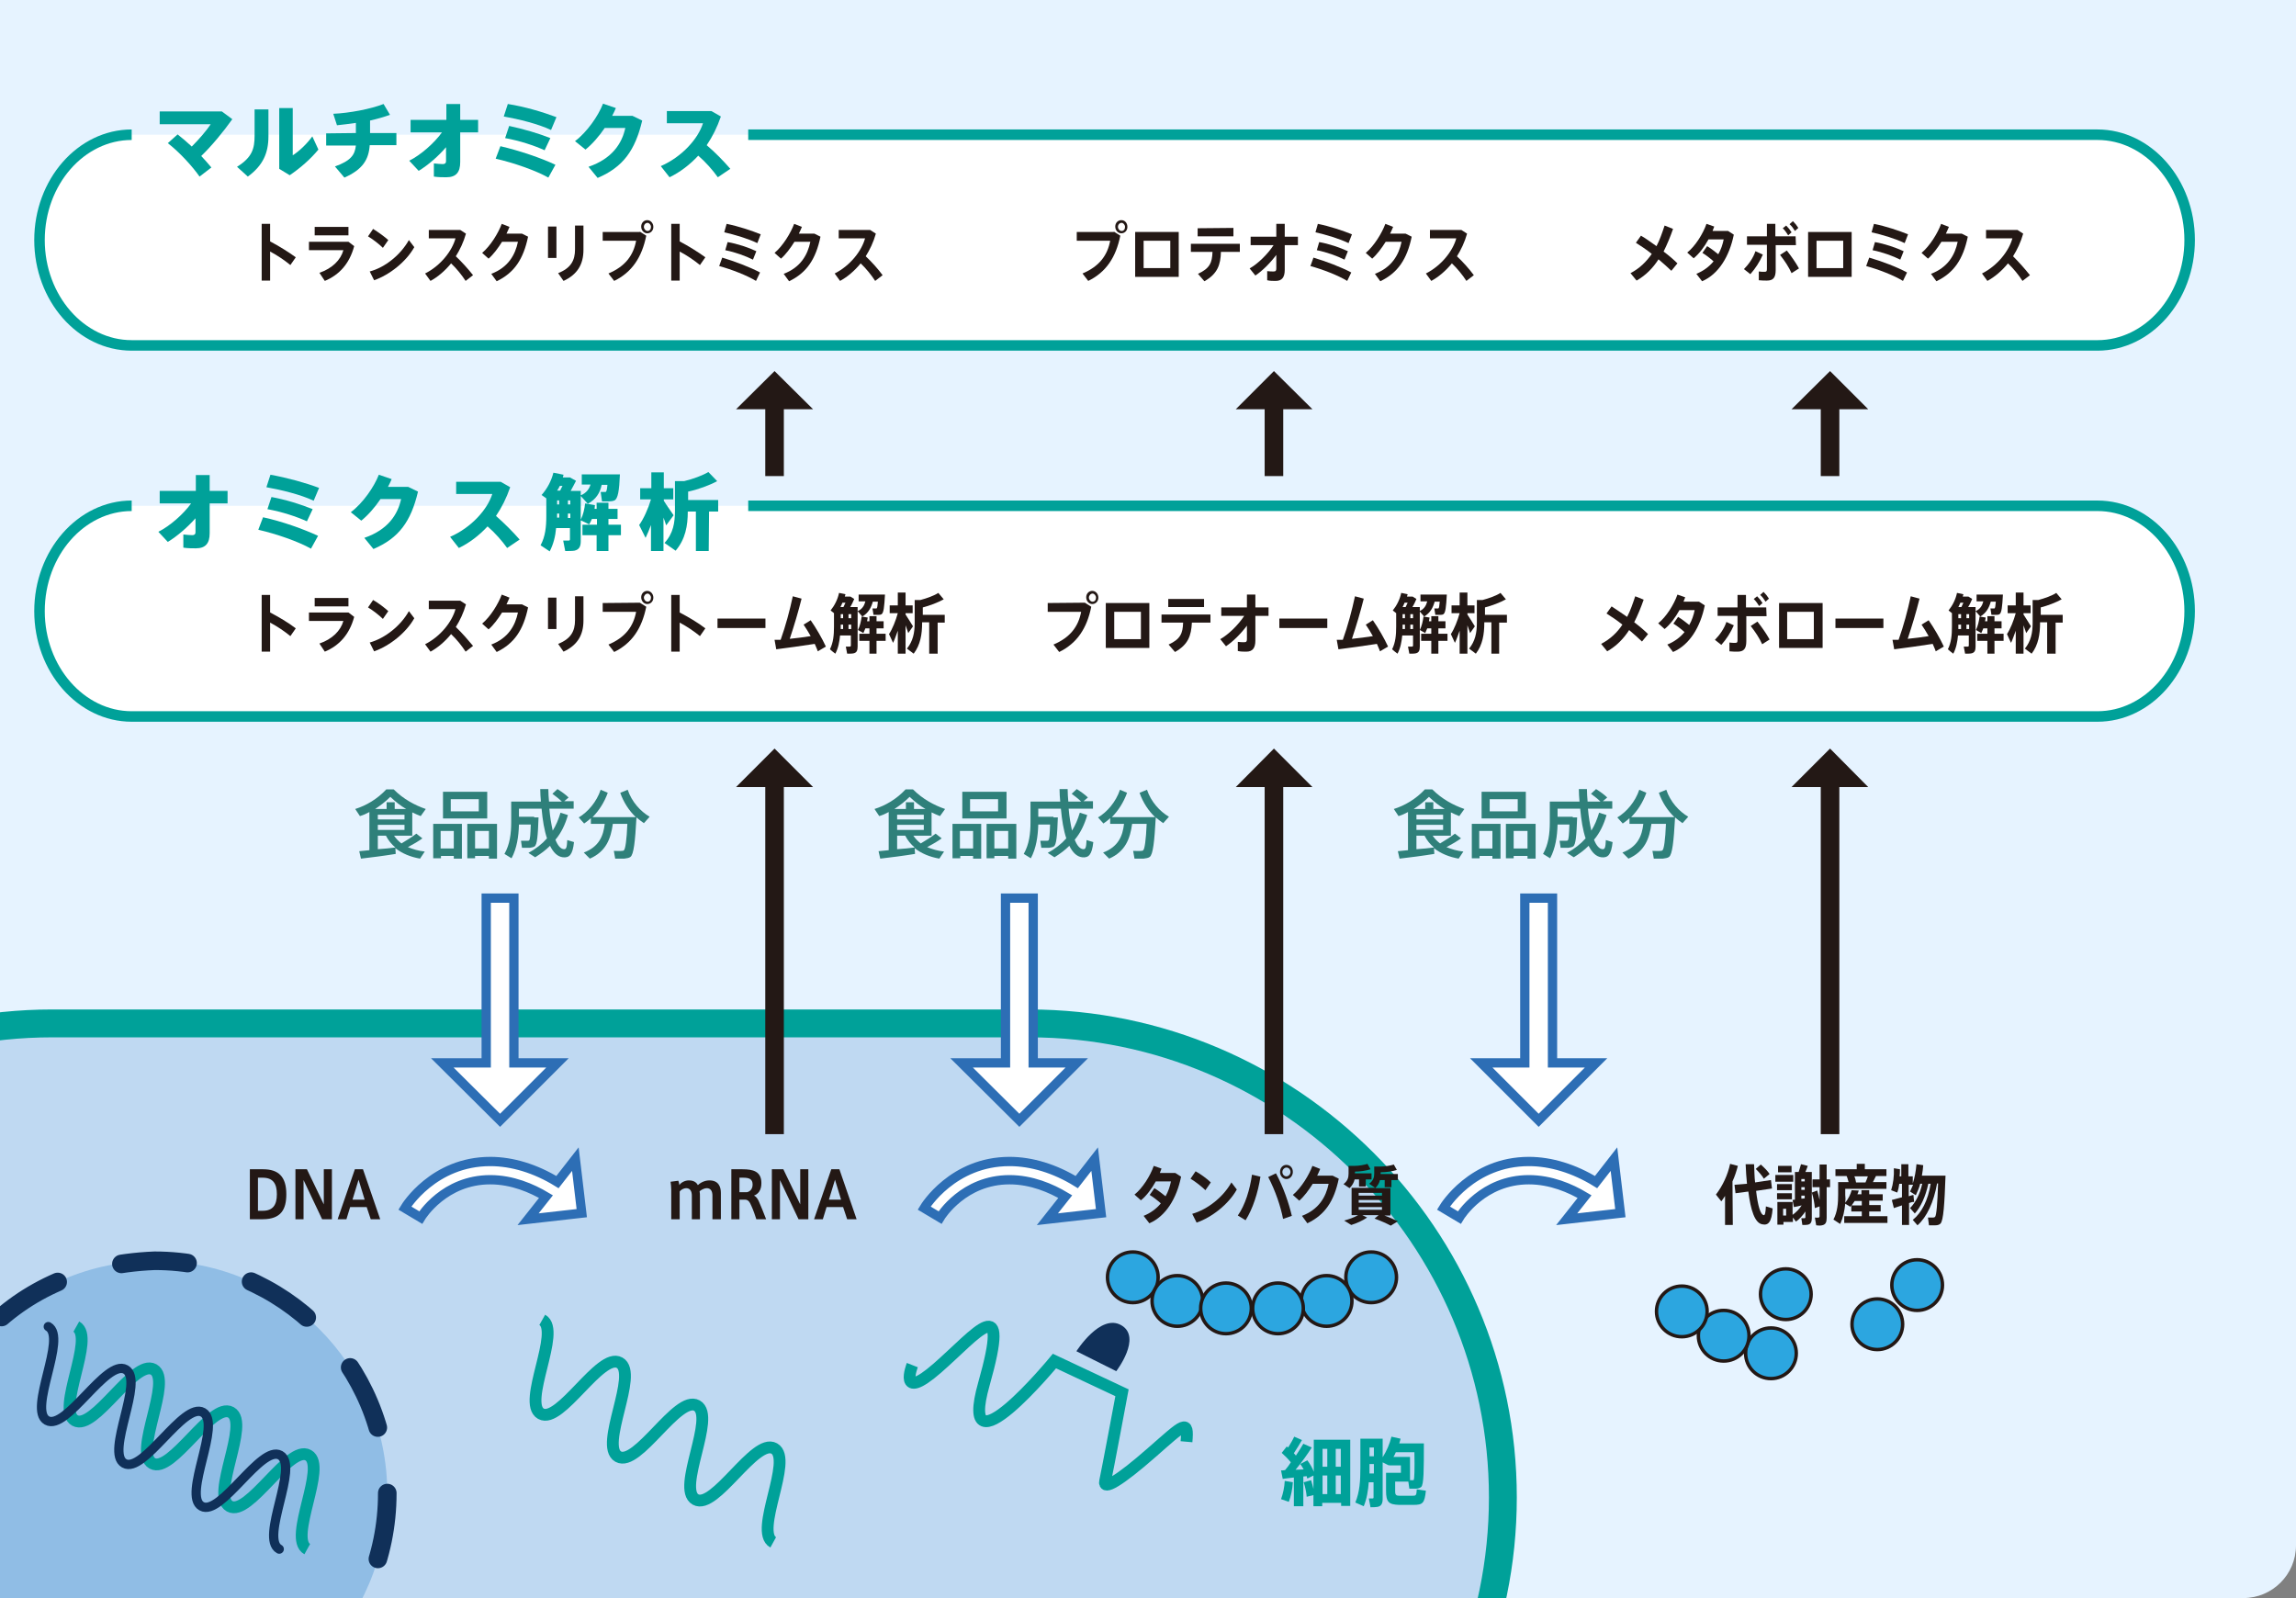 <?xml version="1.0" encoding="utf-8"?>
<!-- Generator: Adobe Illustrator 26.0.1, SVG Export Plug-In . SVG Version: 6.00 Build 0)  -->
<svg version="1.1" id="レイヤー_1" xmlns="http://www.w3.org/2000/svg" xmlns:xlink="http://www.w3.org/1999/xlink" x="0px"
	 y="0px" width="680px" height="473.3px" viewBox="0 0 680 473.3" style="enable-background:new 0 0 680 473.3;"
	 xml:space="preserve">
<rect x="0" y="0" width="680" height="473.3" fill="#808080" stroke="none"/>
<style type="text/css">
	.st0{fill:#E6F3FF;}
	.st1{fill:#FFFFFF;stroke:#00A199;stroke-width:3.115;stroke-miterlimit:10;}
	.st2{fill:#00A199;}
	.st3{fill:#231815;}
	.st4{fill:#2F807A;}
	.st5{fill:none;stroke:#231815;stroke-width:5.502;stroke-miterlimit:10;}
	.st6{opacity:0.25;clip-path:url(#SVGID_00000028300966750027419420000012371327637289135033_);}
	.st7{fill:#4B8CCA;}
	.st8{clip-path:url(#SVGID_00000007390128861392759870000011024538556707825818_);}
	.st9{fill:none;stroke:#00A199;stroke-width:8.254;stroke-miterlimit:10;}
	.st10{fill:#FFFFFF;stroke:#2D6EB5;stroke-width:2.751;stroke-miterlimit:10;}
	.st11{fill:#2CA6E0;stroke:#231815;stroke-width:1.021;stroke-miterlimit:10;}
	.st12{fill:none;stroke:#00A199;stroke-width:3.498;stroke-miterlimit:10;}
	.st13{fill:#103059;}
	.st14{clip-path:url(#SVGID_00000181771927950076921860000003408661620346964157_);}
	.st15{fill:#90BDE5;}
	.st16{fill:none;stroke:#103059;stroke-width:5.502;stroke-linecap:round;stroke-miterlimit:10;stroke-dasharray:19.672,19.672;}
	.st17{fill:none;stroke:#103059;stroke-width:2.751;stroke-linecap:round;stroke-miterlimit:10;}
</style>
<g>
	<path class="st0" d="M0,0v473.3h664.4c8.6,0,15.6-7,15.6-15.6V0H0z"/>
	<path class="st1" d="M221.6,39.9h399.6c15,0,27.3,14,27.3,31.2l0,0c0,17.2-12.3,31.2-27.3,31.2H39c-15,0-27.3-14-27.3-31.2l0,0
		C11.7,53.9,24,39.9,39,39.9"/>
	<g>
		<path class="st2" d="M59.1,52.3c-2-2.9-5.9-7.2-9.4-9.9l2.9-2.6c1.4,1.1,2.8,2.3,4.2,3.6c2.2-2.2,4.5-4.9,5.6-6.6H47.3V33h18.4
			l3.1,2.3c-2.7,3.8-6.1,7.9-9.2,10.9c1.1,1.2,2.2,2.4,3,3.4L59.1,52.3z"/>
		<path class="st2" d="M79.5,32.4v8c0,4.9-1.6,8.6-6.1,11.9l-3.2-2.9c4.5-2.8,5.2-5.4,5.2-9.2v-7.8H79.5z M86.7,32v14
			c1.9-1.2,4.2-3.4,5.8-5.6l1.8,3.9c-2.4,2.9-5.4,5.5-8.5,7.6L82.7,50V32H86.7z"/>
		<path class="st2" d="M105.4,39.4v-3c-1.9,0.3-3.9,0.5-5.6,0.7l-1.1-3.4c4.7-0.2,11.1-1.4,14.9-2.9l1.9,3.2
			c-1.6,0.6-3.7,1.2-5.9,1.7v3.7h7.8V43h-7.9c-0.3,4.3-2.1,7.2-7.5,9.6l-2.8-3.3c4.7-1.7,5.9-3.4,6.2-6.2h-8.8v-3.6L105.4,39.4
			L105.4,39.4z"/>
		<path class="st2" d="M124,50.6l-2.8-3c3.4-1.7,7.4-5.2,9.7-8.4h-9.3v-3.7h10.6v-4.7h4.1v4.7h5.3v3.7h-5.3V48c0,3-1.2,4.5-4.1,4.5
			c-1.1,0-2.4,0-3.7-0.2v-3.9c1,0.1,2,0.2,2.6,0.2s1-0.2,1-0.9v-4.1C129.9,46.2,126.8,48.9,124,50.6z"/>
		<path class="st2" d="M164.5,48.8l-2.1,3.8c-3.7-2.1-10.3-4.4-15.6-5.6l1.4-3.7C153.8,44.6,160.3,46.8,164.5,48.8z M164.8,34.7
			l-1.6,3.8c-3.8-1.8-9.5-3.2-14-4l1.2-3.7C155.5,31.6,160.8,33.2,164.8,34.7z M163,40.9l-1.7,3.6c-3.1-1.4-7.3-2.8-11.7-3.6
			l1.2-3.6C155,38.2,159.5,39.5,163,40.9z"/>
		<path class="st2" d="M187.3,34.3l2.9,1.4c-2.1,8.9-5.7,13.8-13.2,17l-2.7-3.3c7-2.4,9.9-6.9,10.9-11.5h-6.1
			c-1.7,2.5-3.7,4.8-5.7,6.4l-3.1-2.5c3.6-2.7,6.9-7.5,8.3-11.1l3.8,1.3c-0.3,0.8-0.7,1.5-1.1,2.3C181.3,34.3,187.3,34.3,187.3,34.3
			z"/>
		<path class="st2" d="M216.3,50l-3.7,2.5c-1.5-2.1-3.6-4.5-5.8-6.4c-2.5,2.7-5.4,4.9-8.5,6.4l-2.6-3.3c6.4-2.8,11.1-8.2,12.5-12.7
			h-10.7v-3.6h13.2l2.8,1.6c-1.1,3.2-2.5,6-4.2,8.5C211.9,45.2,214.3,47.7,216.3,50z"/>
	</g>
	<g>
		<path class="st3" d="M87.6,76.2L86,78.5c-1.7-1.4-3.9-2.9-6-4v8.6h-2.5V66.3H80v5.2C82.5,72.8,85.4,74.6,87.6,76.2z"/>
		<path class="st3" d="M103.2,71.6l1.7,1.3c-1.4,5.2-4.4,8.5-8.7,10.3l-1.6-2.4c3.8-1.3,6.3-3.8,7.1-6.7H91.5v-2.5
			C91.5,71.6,103.2,71.6,103.2,71.6z M103.2,67.2v2.5h-10v-2.5H103.2z"/>
		<path class="st3" d="M115,71.1l-1.6,2.3c-1-1-2.9-2.5-4.4-3.4l1.5-2.2C112.1,68.8,113.9,70.1,115,71.1z M121.1,71.1l1.6,2.1
			c-2.4,4.3-7.3,8.2-11.9,9.8l-1.3-2.6C114.1,79.2,118.7,75.4,121.1,71.1z"/>
		<path class="st3" d="M140.1,81.5l-2.2,1.7c-1.1-1.7-2.7-3.7-4.3-5.2c-1.8,2.2-3.9,4-6.1,5.2l-1.6-2.2c4.6-2.3,8-6.7,9-10.4H127
			v-2.5h9.3l1.7,1.1c-0.7,2.5-1.8,4.8-3,6.7C136.8,77.6,138.6,79.6,140.1,81.5z"/>
		<path class="st3" d="M154.6,69.2l1.8,0.9c-1.4,6.7-4.1,10.7-9.3,13.2l-1.6-2.2c5-1.9,7.1-5.6,7.9-9.5h-4.7c-1.2,1.9-2.6,3.8-4,5
			l-1.9-1.7c2.5-2.1,4.8-5.9,5.8-8.6l2.3,0.9c-0.2,0.6-0.6,1.3-0.9,2C150,69.2,154.6,69.2,154.6,69.2z"/>
		<path class="st3" d="M164.8,67.1v9.3h-2.5v-9.3H164.8z M172.8,66.9V74c0,4.3-1.8,7.3-5.9,9.2l-1.6-2.3c3.8-1.5,5-3.8,5-7v-7.1h2.5
			V66.9z"/>
		<path class="st3" d="M189.5,68.6l1.9,1.2c-1.3,6.4-4.2,10.8-9.5,13.4l-1.7-2.2c5-2.1,7.4-5.4,8.2-9.7h-9.9v-2.6h11V68.6z
			 M193.5,67.2c0,1.1-0.8,1.9-1.8,1.9s-1.8-0.9-1.8-2s0.8-1.9,1.8-1.9S193.5,66.1,193.5,67.2L193.5,67.2z M190.7,67.2
			c0,0.6,0.5,1.2,1.1,1.2s1-0.5,1-1.2c0-0.6-0.5-1.2-1-1.2C191.2,66,190.7,66.5,190.7,67.2L190.7,67.2z"/>
		<path class="st3" d="M208.9,76.2l-1.6,2.3c-1.7-1.4-3.9-2.9-6-4v8.6h-2.5V66.3h2.5v5.2C203.8,72.8,206.7,74.6,208.9,76.2z"/>
		<path class="st3" d="M225.1,80.7l-1.2,2.5c-2.6-1.6-7.2-3.4-10.9-4.4l0.9-2.5C217.6,77.4,222.1,79.1,225.1,80.7z M225.3,69.4
			l-1,2.6c-2.7-1.3-6.7-2.5-9.8-3.2l0.7-2.5C218.7,67,222.6,68.3,225.3,69.4z M224,74.4l-1,2.5c-2.2-1.1-5.2-2.2-8.2-2.8l0.7-2.4
			C218.4,72.2,221.7,73.3,224,74.4z"/>
		<path class="st3" d="M241.2,69.2l1.8,0.9c-1.4,6.7-4.1,10.7-9.3,13.2l-1.6-2.2c5-1.9,7.1-5.6,7.9-9.5h-4.7c-1.2,1.9-2.6,3.8-4,5
			l-1.9-1.7c2.5-2.1,4.8-5.9,5.8-8.6l2.3,0.9c-0.2,0.6-0.6,1.3-0.9,2C236.6,69.2,241.2,69.2,241.2,69.2z"/>
		<path class="st3" d="M261.4,81.5l-2.2,1.7c-1.1-1.7-2.7-3.7-4.3-5.2c-1.8,2.2-3.9,4-6.1,5.2l-1.6-2.2c4.6-2.3,8-6.7,9-10.4h-7.8
			v-2.5h9.3l1.7,1.1c-0.7,2.5-1.8,4.8-3,6.7C258.2,77.6,260,79.6,261.4,81.5z"/>
	</g>
	<g>
		<g>
			<path class="st4" d="M109.4,251.8v-11.3c-0.9,0.5-1.8,0.9-2.8,1.2l-1.4-2.1c3.2-1,6.5-2.9,9.2-5.8h2.2c2.9,2.9,6.3,4.7,9.5,5.8
				l-1.5,2.1c-0.8-0.3-1.7-0.7-2.5-1.1v6.9h-5.4c0.6,0.9,1.4,1.7,2.2,2.3c1.7-1,3.4-2.1,4.4-2.9l1.8,1.4c-1.1,0.8-2.6,1.7-4.3,2.6
				c1.5,0.6,3.1,1.1,5,1.3l-1.4,2.1c-2.8-0.5-5.3-1.5-7.3-3.1l0.1,1.7c-3,0.5-7.6,1.1-10.3,1.4l-0.5-2.2
				C107.3,252,108.3,251.9,109.4,251.8z M111.9,239.6h2.6v-2h2.4v2h3.4c-1.6-0.9-3.1-2.1-4.7-3.6c-1.5,1.5-3,2.6-4.5,3.6H111.9z
				 M119.8,242.7v-1.4h-7.9v1.4H119.8z M111.9,244.3v1.5h7.9v-1.5H111.9z M117.1,251c-1.1-0.9-2.1-2.1-2.8-3.5h-2.4v4
				C113.7,251.4,115.6,251.2,117.1,251z"/>
			<path class="st4" d="M130.6,253.4v0.8h-2.3V244h8.5v10.3h-2.4v-0.8h-3.8V253.4z M134.4,251.3v-5.2h-3.9v5.2H134.4z M144.3,234.5
				v7.9h-13.1v-7.9H144.3z M133.5,240.3h8.3v-3.6h-8.3V240.3z M140.7,253.4v0.8h-2.3V244h8.8v10.3h-2.4v-0.8h-4.1V253.4z
				 M144.8,251.3v-5.2h-4.1v5.2H144.8z"/>
			<path class="st4" d="M158.2,242.1h1.3c-0.2,5.4-0.4,8.1-1.2,8.6c-0.3,0.2-0.8,0.3-1.4,0.4c-0.5,0-1.7,0-2.3,0l-0.3-2.1
				c0.6,0,1.5,0,2,0c0.2,0,0.3,0,0.4-0.1c0.3-0.2,0.4-1.7,0.5-4.7h-3.5c-0.1,3.5-0.6,7-2.2,10l-2.1-1.3c1.6-2.8,2-6,2-9.4v-6.1h1.4
				h0.9h6.5c-0.1-1.2-0.2-2.4-0.2-3.7h2.4c0,1.3,0.1,2.5,0.2,3.7h3.8c-0.7-0.7-1.7-1.5-2.8-2.3l1.5-1.4c1.4,0.9,2.5,1.7,3.3,2.5
				l-1.3,1.1h2.8v2.2h-7.2c0.2,2.5,0.6,4.7,1,6.5c1-1.6,1.7-3.3,2.3-5.3l2.2,0.7c-0.8,2.8-2,5.3-3.7,7.3c0.7,1.8,1.6,2.8,2.6,2.8
				c0.6,0,0.8-0.5,0.9-2.7l2,0.6c-0.4,3.8-1.4,4.7-3.3,4.5c-1.6-0.2-2.8-1.4-3.8-3.4c-1.3,1.3-2.8,2.4-4.4,3.4l-2-1.3
				c2.2-1.2,4-2.6,5.5-4.3c-0.8-2.4-1.3-5.4-1.6-8.8h-6.7v2.4h3.6h0.9V242.1z"/>
			<path class="st4" d="M174.7,254.3c-0.6-0.6-1.1-1.1-1.8-1.8c4.5-1.7,5.8-4.9,6.2-8.5H175v-1.7c-0.6,0.6-1.3,1.1-2,1.6l-1.6-1.8
				c2.7-1.6,5.3-4.6,6.5-8.2l2.1,0.9c-1,2.8-2.6,5.3-4.5,7.2H186h1h1.3c-1.9-1.8-3.6-4.3-4.6-7.2l2.2-0.9c1.2,3.6,3.8,6.4,6.5,8
				l-1.7,1.9c-0.7-0.5-1.5-1.1-2.2-1.7c-0.4,7.1-0.8,11-1.8,11.7c-0.4,0.3-1,0.4-1.8,0.5c-0.6,0-1.9,0-2.7,0l-0.4-2.3
				c0.7,0,1.8,0.1,2.4,0c0.2,0,0.4,0,0.6-0.2c0.4-0.4,0.8-2.9,1-7.8h-4.3C180.9,248.4,179.5,252.2,174.7,254.3z"/>
		</g>
	</g>
	<g>
		<g>
			<path class="st4" d="M263.2,251.8v-11.3c-0.9,0.5-1.8,0.9-2.8,1.2l-1.4-2.1c3.2-1,6.5-2.9,9.2-5.8h2.2c2.9,2.9,6.3,4.7,9.5,5.8
				l-1.5,2.1c-0.8-0.3-1.7-0.7-2.5-1.1v6.9h-5.4c0.6,0.9,1.4,1.7,2.2,2.3c1.7-1,3.4-2.1,4.4-2.9l1.8,1.4c-1.1,0.8-2.6,1.7-4.3,2.6
				c1.5,0.6,3.1,1.1,5,1.3l-1.4,2.1c-2.8-0.5-5.3-1.5-7.3-3.1l0.1,1.7c-3,0.5-7.6,1.1-10.3,1.4l-0.5-2.2
				C261.1,252,262.1,251.9,263.2,251.8z M265.7,239.6h2.6v-2h2.4v2h3.4c-1.6-0.9-3.1-2.1-4.7-3.6c-1.5,1.5-3,2.6-4.5,3.6H265.7z
				 M273.6,242.7v-1.4h-7.9v1.4H273.6z M265.7,244.3v1.5h7.9v-1.5H265.7z M270.9,251c-1.1-0.9-2.1-2.1-2.8-3.5h-2.4v4
				C267.5,251.4,269.4,251.2,270.9,251z"/>
			<path class="st4" d="M284.4,253.4v0.8h-2.3V244h8.5v10.3h-2.4v-0.8h-3.8V253.4z M288.2,251.3v-5.2h-3.9v5.2H288.2z M298.1,234.5
				v7.9H285v-7.9H298.1z M287.3,240.3h8.3v-3.6h-8.3V240.3z M294.5,253.4v0.8h-2.3V244h8.8v10.3h-2.4v-0.8h-4.1V253.4z M298.6,251.3
				v-5.2h-4.1v5.2H298.6z"/>
			<path class="st4" d="M312,242.1h1.3c-0.2,5.4-0.4,8.1-1.2,8.6c-0.3,0.2-0.8,0.3-1.4,0.4c-0.5,0-1.7,0-2.3,0l-0.3-2.1
				c0.6,0,1.5,0,2,0c0.2,0,0.3,0,0.4-0.1c0.3-0.2,0.4-1.7,0.5-4.7h-3.5c-0.1,3.5-0.6,7-2.2,10l-2.1-1.3c1.6-2.8,2-6,2-9.4v-6.1h1.4
				h0.9h6.5c-0.1-1.2-0.2-2.4-0.2-3.7h2.4c0,1.3,0.1,2.5,0.2,3.7h3.8c-0.7-0.7-1.7-1.5-2.8-2.3l1.5-1.4c1.4,0.9,2.5,1.7,3.3,2.5
				l-1.3,1.1h2.8v2.2h-7.2c0.2,2.5,0.6,4.7,1,6.5c1-1.6,1.7-3.3,2.3-5.3l2.2,0.7c-0.8,2.8-2,5.3-3.7,7.3c0.7,1.8,1.6,2.8,2.6,2.8
				c0.6,0,0.8-0.5,0.9-2.7l2,0.6c-0.4,3.8-1.4,4.7-3.3,4.5c-1.6-0.2-2.8-1.4-3.8-3.4c-1.3,1.3-2.8,2.4-4.4,3.4l-2-1.3
				c2.2-1.2,4-2.6,5.5-4.3c-0.8-2.4-1.3-5.4-1.6-8.8h-6.7v2.4h3.6h0.9V242.1z"/>
			<path class="st4" d="M328.5,254.3c-0.6-0.6-1.1-1.1-1.8-1.8c4.5-1.7,5.8-4.9,6.2-8.5h-4.1v-1.7c-0.6,0.6-1.3,1.1-2,1.6l-1.6-1.8
				c2.7-1.6,5.3-4.6,6.5-8.2l2.1,0.9c-1,2.8-2.6,5.3-4.5,7.2h10.5h1h1.3c-1.9-1.8-3.6-4.3-4.6-7.2l2.2-0.9c1.2,3.6,3.8,6.4,6.5,8
				l-1.7,1.9c-0.7-0.5-1.5-1.1-2.2-1.7c-0.4,7.1-0.8,11-1.8,11.7c-0.4,0.3-1,0.4-1.8,0.5c-0.6,0-1.9,0-2.7,0l-0.4-2.3
				c0.7,0,1.8,0.1,2.4,0c0.2,0,0.4,0,0.6-0.2c0.4-0.4,0.8-2.9,1-7.8h-4.3C334.7,248.4,333.3,252.2,328.5,254.3z"/>
		</g>
	</g>
	<g>
		<g>
			<path class="st4" d="M417,251.8v-11.3c-0.9,0.5-1.8,0.9-2.8,1.2l-1.4-2.1c3.2-1,6.5-2.9,9.2-5.8h2.2c2.9,2.9,6.3,4.7,9.5,5.8
				l-1.5,2.1c-0.8-0.3-1.7-0.7-2.5-1.1v6.9h-5.4c0.6,0.9,1.4,1.7,2.2,2.3c1.7-1,3.4-2.1,4.4-2.9l1.8,1.4c-1.1,0.8-2.6,1.7-4.3,2.6
				c1.5,0.6,3.1,1.1,5,1.3l-1.4,2.1c-2.8-0.5-5.3-1.5-7.3-3.1l0.1,1.7c-3,0.5-7.6,1.1-10.3,1.4l-0.5-2.2
				C414.9,252,415.9,251.9,417,251.8z M419.5,239.6h2.6v-2h2.4v2h3.4c-1.6-0.9-3.1-2.1-4.7-3.6c-1.5,1.5-3,2.6-4.5,3.6H419.5z
				 M427.4,242.7v-1.4h-7.9v1.4H427.4z M419.5,244.3v1.5h7.9v-1.5H419.5z M424.7,251c-1.1-0.9-2.1-2.1-2.8-3.5h-2.4v4
				C421.3,251.4,423.2,251.2,424.7,251z"/>
			<path class="st4" d="M438.2,253.4v0.8h-2.3V244h8.5v10.3H442v-0.8h-3.8V253.4z M442,251.3v-5.2h-3.9v5.2H442z M451.9,234.5v7.9
				h-13.1v-7.9H451.9z M441.2,240.3h8.3v-3.6h-8.3V240.3z M448.3,253.4v0.8H446V244h8.8v10.3h-2.4v-0.8h-4.1V253.4z M452.4,251.3
				v-5.2h-4.1v5.2H452.4z"/>
			<path class="st4" d="M465.8,242.1h1.3c-0.2,5.4-0.4,8.1-1.2,8.6c-0.3,0.2-0.8,0.3-1.4,0.4c-0.5,0-1.7,0-2.3,0l-0.3-2.1
				c0.6,0,1.5,0,2,0c0.2,0,0.3,0,0.4-0.1c0.3-0.2,0.4-1.7,0.5-4.7h-3.5c-0.1,3.5-0.6,7-2.2,10l-2.1-1.3c1.6-2.8,2-6,2-9.4v-6.1h1.4
				h0.9h6.5c-0.1-1.2-0.2-2.4-0.2-3.7h2.4c0,1.3,0.1,2.5,0.2,3.7h3.8c-0.7-0.7-1.7-1.5-2.8-2.3l1.5-1.4c1.4,0.9,2.5,1.7,3.3,2.5
				l-1.3,1.1h2.8v2.2h-7.2c0.2,2.5,0.6,4.7,1,6.5c1-1.6,1.7-3.3,2.3-5.3l2.2,0.7c-0.8,2.8-2,5.3-3.7,7.3c0.7,1.8,1.6,2.8,2.6,2.8
				c0.6,0,0.8-0.5,0.9-2.7l2,0.6c-0.4,3.8-1.4,4.7-3.3,4.5c-1.6-0.2-2.8-1.4-3.8-3.4c-1.3,1.3-2.8,2.4-4.4,3.4l-2-1.3
				c2.2-1.2,4-2.6,5.5-4.3c-0.8-2.4-1.3-5.4-1.6-8.8h-6.7v2.4h3.6h0.9V242.1z"/>
			<path class="st4" d="M482.3,254.3c-0.6-0.6-1.1-1.1-1.8-1.8c4.5-1.7,5.8-4.9,6.2-8.5h-4.1v-1.7c-0.6,0.6-1.3,1.1-2,1.6l-1.6-1.8
				c2.7-1.6,5.3-4.6,6.5-8.2l2.1,0.9c-1,2.8-2.6,5.3-4.5,7.2h10.5h1h1.3c-1.9-1.8-3.6-4.3-4.6-7.2l2.2-0.9c1.2,3.6,3.8,6.4,6.5,8
				l-1.7,1.9c-0.7-0.5-1.5-1.1-2.2-1.7c-0.4,7.1-0.8,11-1.8,11.7c-0.4,0.3-1,0.4-1.8,0.5c-0.6,0-1.9,0-2.7,0l-0.4-2.3
				c0.7,0,1.8,0.1,2.4,0c0.2,0,0.4,0,0.6-0.2c0.4-0.4,0.8-2.9,1-7.8h-4.3C488.5,248.4,487.1,252.2,482.3,254.3z"/>
		</g>
	</g>
	<g>
		<path class="st3" d="M329.9,68.6l1.9,1.2c-1.3,6.4-4.2,10.8-9.5,13.4l-1.7-2.2c5-2.1,7.4-5.4,8.2-9.7h-9.9v-2.6h11V68.6z
			 M333.9,67.2c0,1.1-0.8,1.9-1.8,1.9s-1.8-0.9-1.8-2s0.8-1.9,1.8-1.9C333.2,65.2,333.9,66.1,333.9,67.2L333.9,67.2z M331.1,67.2
			c0,0.6,0.5,1.2,1.1,1.2s1-0.5,1-1.2c0-0.6-0.5-1.2-1-1.2C331.6,66,331.1,66.5,331.1,67.2L331.1,67.2z"/>
		<path class="st3" d="M349.1,68.7V82h-12.9V68.7H349.1z M346.6,79.4v-8.1h-7.9v8.1H346.6z"/>
		<path class="st3" d="M356.7,83.3l-1.9-2.2c3.5-1.6,4.2-3.3,4.3-6.5h-6.4v-2.4h14.5v2.4h-5.6C361.5,78.4,360.6,81.1,356.7,83.3z
			 M365.3,67.5V70h-10.6v-2.4L365.3,67.5L365.3,67.5z"/>
		<path class="st3" d="M371.8,81.6l-1.7-2.1c2.5-1.4,5.4-4.3,7.1-6.9h-6.8v-2.5h7.6v-3.8h2.5v3.8h3.9v2.5h-3.9v7.3
			c0,2.2-0.8,3.3-2.7,3.3c-0.8,0-1.7,0-2.5-0.2v-2.7c0.7,0.1,1.4,0.1,1.9,0.1c0.6,0,0.8-0.2,0.8-0.9v-4
			C376.2,77.9,373.9,80.2,371.8,81.6z"/>
		<path class="st3" d="M400.2,80.7l-1.2,2.5c-2.6-1.6-7.2-3.4-10.9-4.4l0.9-2.5C392.7,77.4,397.2,79.1,400.2,80.7z M400.4,69.4
			l-1,2.6c-2.7-1.3-6.7-2.5-9.8-3.2l0.7-2.5C393.8,67,397.7,68.3,400.4,69.4z M399.2,74.4l-1,2.5c-2.2-1.1-5.2-2.2-8.2-2.8l0.7-2.4
			C393.6,72.2,396.8,73.3,399.2,74.4z"/>
		<path class="st3" d="M416.3,69.2l1.8,0.9c-1.4,6.7-4.1,10.7-9.3,13.2l-1.6-2.2c5-1.9,7.1-5.6,7.9-9.5h-4.7c-1.2,1.9-2.6,3.8-4,5
			l-1.9-1.7c2.5-2.1,4.8-5.9,5.8-8.6l2.3,0.9c-0.2,0.6-0.6,1.3-0.9,2C411.7,69.2,416.3,69.2,416.3,69.2z"/>
		<path class="st3" d="M436.5,81.5l-2.2,1.7c-1.1-1.7-2.7-3.7-4.3-5.2c-1.8,2.2-3.9,4-6.1,5.2l-1.6-2.2c4.6-2.3,8-6.7,9-10.4h-7.8
			v-2.5h9.3l1.7,1.1c-0.7,2.5-1.8,4.8-3,6.7C433.3,77.6,435.1,79.6,436.5,81.5z"/>
	</g>
	<g>
		<path class="st3" d="M490.6,72.9c1-1.9,1.7-4,2.4-6.1l2.5,1c-0.8,2.3-1.7,4.5-2.8,6.7c1.6,1.2,3,2.4,4.1,3.5l-1.8,2.2
			c-0.9-0.9-2.3-2.1-3.8-3.4c-1.6,2.5-3.7,4.7-6.5,6.3l-1.8-2.2c2.7-1.4,4.7-3.4,6.3-5.7c-1.6-1.3-3.3-2.4-4.7-3.3l1.5-2.1
			C487.4,70.6,488.9,71.7,490.6,72.9z"/>
		<path class="st3" d="M505.6,72.9c1,0.6,2.3,1.6,3.3,2.4c0.8-1.4,1.3-2.9,1.6-4.4H506c-1.2,2.2-2.8,4.3-4.4,5.6l-1.9-1.7
			c2.4-1.9,4.7-5.6,5.7-8.5l2.3,0.8c-0.2,0.4-0.3,0.9-0.5,1.3h4.6l1.7,1.1c-1.3,6.4-4.5,11.7-9.4,13.8l-1.7-2.2
			c2-0.8,3.8-2.1,5.1-3.7c-1-0.9-2.3-1.9-3.3-2.5L505.6,72.9z"/>
		<path class="st3" d="M522.1,75.4c-0.9,2.1-2.2,4.1-3.7,5.8l-1.9-1.5c1.4-1.4,2.8-3.4,3.4-5.3L522.1,75.4z M531.9,72.6h-6V80
			c0,2.3-0.8,3.1-2.6,3.1c-0.6,0-1.5,0-2.4-0.1v-2.6c0.6,0.1,1.2,0.1,1.7,0.1c0.6,0,0.7-0.2,0.7-0.9v-7.1h-5.9V70h5.9v-3.7h2.5V70h6
			L531.9,72.6L531.9,72.6z M529.2,74.2c1.4,1.8,2.6,3.5,3.6,5.3l-2.2,1.4c-0.8-1.8-2-3.6-3.4-5.4L529.2,74.2z M529,66.8
			c0.7,0.7,1.1,1.2,1.6,2l-1,0.9c-0.5-0.8-0.9-1.4-1.6-2.1L529,66.8z M531,65.5c0.7,0.7,1.1,1.2,1.6,2l-1,0.9
			c-0.5-0.8-0.9-1.4-1.6-2L531,65.5z"/>
		<path class="st3" d="M548.4,68.7V82h-12.9V68.7H548.4z M545.9,79.4v-8.1H538v8.1H545.9z"/>
		<path class="st3" d="M564.8,80.7l-1.2,2.5c-2.6-1.6-7.2-3.4-10.9-4.4l0.9-2.5C557.4,77.4,561.9,79.1,564.8,80.7z M565.1,69.4
			l-1,2.6c-2.7-1.3-6.7-2.5-9.8-3.2l0.7-2.5C558.5,67,562.4,68.3,565.1,69.4z M563.8,74.4l-1,2.5c-2.2-1.1-5.2-2.2-8.2-2.8l0.7-2.4
			C558.2,72.2,561.4,73.3,563.8,74.4z"/>
		<path class="st3" d="M581,69.2l1.8,0.9c-1.4,6.7-4.1,10.7-9.3,13.2l-1.6-2.2c5-1.9,7.1-5.6,7.9-9.5H575c-1.2,1.9-2.6,3.8-4,5
			l-1.9-1.7c2.5-2.1,4.8-5.9,5.8-8.6l2.3,0.9c-0.2,0.6-0.6,1.3-0.9,2C576.3,69.2,581,69.2,581,69.2z"/>
		<path class="st3" d="M601.2,81.5l-2.2,1.7c-1.1-1.7-2.7-3.7-4.3-5.2c-1.8,2.2-3.9,4-6.1,5.2L587,81c4.6-2.3,8-6.7,9-10.4h-7.8
			v-2.5h9.3l1.7,1.1c-0.7,2.5-1.8,4.8-3,6.7C597.9,77.6,599.7,79.6,601.2,81.5z"/>
	</g>
	<path class="st1" d="M221.6,149.8h399.6c15,0,27.3,14,27.3,31.2l0,0c0,17.2-12.3,31.2-27.3,31.2H39c-15,0-27.3-14-27.3-31.2l0,0
		c0-17.2,12.3-31.2,27.3-31.2"/>
	<g>
		<path class="st2" d="M49.7,160.5l-2.8-3c3.4-1.7,7.4-5.2,9.7-8.4h-9.3v-3.7H58v-4.7h4.1v4.7h5.3v3.7h-5.3v8.8c0,3-1.2,4.5-4.1,4.5
			c-1.1,0-2.4,0-3.7-0.2v-3.9c1,0.1,2,0.2,2.6,0.2s1-0.2,1-0.9v-4.1C55.6,156.1,52.5,158.8,49.7,160.5z"/>
		<path class="st2" d="M94.2,158.7l-2.1,3.8c-3.7-2.1-10.3-4.4-15.6-5.6l1.4-3.7C83.5,154.4,89.9,156.7,94.2,158.7z M94.5,144.5
			l-1.6,3.8c-3.8-1.8-9.5-3.2-14-4l1.2-3.7C85.1,141.5,90.5,143,94.5,144.5z M92.6,150.8l-1.7,3.6c-3.1-1.4-7.3-2.8-11.7-3.6
			l1.2-3.6C84.7,148,89.2,149.4,92.6,150.8z"/>
		<path class="st2" d="M120.9,144.2l2.9,1.4c-2.1,8.9-5.7,13.8-13.2,17l-2.7-3.3c7-2.4,9.9-6.9,10.9-11.5h-6.1
			c-1.7,2.5-3.7,4.8-5.7,6.4l-3.1-2.5c3.6-2.7,6.9-7.5,8.3-11.1l3.8,1.3c-0.3,0.8-0.7,1.5-1.1,2.3L120.9,144.2L120.9,144.2z"/>
		<path class="st2" d="M153.9,159.8l-3.7,2.5c-1.5-2.1-3.6-4.5-5.8-6.4c-2.5,2.7-5.4,4.9-8.5,6.4l-2.6-3.3
			c6.4-2.8,11.1-8.2,12.5-12.7h-10.7v-3.6h13.2l2.8,1.6c-1.1,3.2-2.5,6-4.2,8.5C149.5,155.1,151.9,157.5,153.9,159.8z"/>
		<path class="st2" d="M176.8,155.4v-1.7h-1.5c-0.2,0.5-0.5,1.1-0.8,1.6c-0.8-0.4-1.7-0.8-2.5-1.2v6.2c0,1.6-0.5,2.5-1.9,2.8
			c-0.6,0.1-1.8,0.1-2.7,0.1l-0.6-3.1c0.6,0,1.3,0,1.6,0s0.4-0.1,0.4-0.4v-3.3h-4.1c-0.2,2.4-0.8,4.8-1.9,6.9
			c-0.9-0.6-1.8-1.2-2.7-1.8c1.4-2.6,1.7-5.4,1.7-8.7v-5.2l-1.4-1c1.7-1.9,2.9-4.2,3.5-6.6l3,0.6c-0.1,0.3-0.1,0.5-0.2,0.8h0.7h0.9
			h0.5l1.8,1c-0.5,0.9-1,2-1.6,3h1.2h1.8v1.3c1.7-0.7,2.5-1.9,2.9-3.2h-2.6v-3h7.8h1.7h1.8c-0.2,4.9-0.6,7.2-1.6,7.7
			c-0.4,0.2-1.1,0.3-1.8,0.3c-0.4,0-1.4,0-1.9,0l-0.4-2.8c0.3,0,1,0,1.2,0c0.1,0,0.2,0,0.3,0c0.2-0.1,0.4-0.7,0.5-2.1h-1.7
			c-0.5,2.4-1.7,4.3-4.1,5.6l-2.1-2.3v7c0.7-1.4,1.1-3.1,1.3-4.8l2.9,0.5c0,0.4-0.1,0.8-0.1,1.1h0.6v-1.8h3.5v1.8h2.7v3h-2.7v1.7
			h3.7v3.1h-3.7v4.7h-3.5v-4.7h-4.2v-3.1L176.8,155.4L176.8,155.4z M165.6,149.4v-1.2H165v1.2H165.6z M165.6,153.4v-1.3H165v0.5
			c0,0.2,0,0.5,0,0.7h0.6V153.4z M165.9,145.3c0.2-0.4,0.4-0.9,0.7-1.4h-0.8c-0.2,0.5-0.5,0.9-0.8,1.4H165.9z M168.9,149.4v-1.2
			h-0.7v1.2H168.9z M168.9,153.4v-1.3h-0.7v1.3H168.9z"/>
		<path class="st2" d="M199.5,152.6l-2.2,3c-0.2-0.7-0.5-1.5-0.8-2.3v9.9h-3.7v-7.7c-0.5,1.4-1.1,2.7-1.6,3.8l-1.9-3.8
			c1.3-1.8,2.7-4.9,3.5-7.6h-3.2v-3.3h3.3v-4.7h3.7v4.7h2.8v3.3h-2.8v0.4C197.5,149.8,198.8,151.5,199.5,152.6z M209.9,163.2h-3.8
			v-11.7h-2.4c0,4.2-0.7,8.2-3.6,11.6l-3.3-2.3c2.6-2.8,3.1-6,3.1-9.6v-8.7h2.7c2.6-0.6,5.5-1.7,7.2-2.7l2.6,2.7
			c-2.2,1.2-5.7,2.5-8.6,3.1v2.5h8.9v3.4H210L209.9,163.2L209.9,163.2z"/>
	</g>
	<g>
		<path class="st3" d="M87.6,186.1l-1.6,2.3c-1.7-1.4-3.9-2.9-6-4v8.6h-2.5v-16.8H80v5.2C82.5,182.7,85.4,184.4,87.6,186.1z"/>
		<path class="st3" d="M103.2,181.4l1.7,1.3c-1.4,5.2-4.4,8.5-8.7,10.3l-1.6-2.4c3.8-1.3,6.3-3.8,7.1-6.7H91.5v-2.5L103.2,181.4
			L103.2,181.4z M103.2,177.1v2.5h-10v-2.5H103.2z"/>
		<path class="st3" d="M115,181l-1.6,2.3c-1-1-2.9-2.5-4.4-3.4l1.5-2.2C112.1,178.6,113.9,180,115,181z M121.1,181l1.6,2.1
			c-2.4,4.3-7.3,8.2-11.9,9.8l-1.3-2.6C114.1,189,118.7,185.3,121.1,181z"/>
		<path class="st3" d="M140.1,191.3l-2.2,1.7c-1.1-1.7-2.7-3.7-4.3-5.2c-1.8,2.2-3.9,4-6.1,5.2l-1.6-2.2c4.6-2.3,8-6.7,9-10.4H127
			v-2.5h9.3l1.7,1.1c-0.7,2.5-1.8,4.8-3,6.7C136.8,187.4,138.6,189.5,140.1,191.3z"/>
		<path class="st3" d="M154.6,179l1.8,0.9c-1.4,6.7-4.1,10.7-9.3,13.2l-1.6-2.2c5-1.9,7.1-5.6,7.9-9.5h-4.7c-1.2,1.9-2.6,3.8-4,5
			l-1.9-1.7c2.5-2.1,4.8-5.9,5.8-8.6l2.3,0.9c-0.2,0.6-0.6,1.3-0.9,2L154.6,179L154.6,179z"/>
		<path class="st3" d="M164.8,177v9.3h-2.5V177H164.8z M172.8,176.7v7.1c0,4.3-1.8,7.3-5.9,9.2l-1.6-2.3c3.8-1.5,5-3.8,5-7v-7.1h2.5
			V176.7z"/>
		<path class="st3" d="M189.5,178.5l1.9,1.2c-1.3,6.4-4.2,10.8-9.5,13.4l-1.7-2.2c5-2.1,7.4-5.4,8.2-9.7h-9.9v-2.6L189.5,178.5
			L189.5,178.5z M193.5,177c0,1.1-0.8,1.9-1.8,1.9s-1.8-0.9-1.8-2s0.8-1.9,1.8-1.9S193.5,175.9,193.5,177L193.5,177z M190.7,177
			c0,0.6,0.5,1.2,1.1,1.2s1-0.5,1-1.2c0-0.6-0.5-1.2-1-1.2C191.2,175.8,190.7,176.4,190.7,177L190.7,177z"/>
		<path class="st3" d="M208.9,186.1l-1.6,2.3c-1.7-1.4-3.9-2.9-6-4v8.6h-2.5v-16.8h2.5v5.2C203.8,182.7,206.7,184.4,208.9,186.1z"/>
		<path class="st3" d="M226.7,183.2v2.8h-14.2v-2.8H226.7z"/>
		<path class="st3" d="M231.2,189.5c1.5-4.2,2.7-8.7,3.6-12.9l2.6,0.7c-1,4-2.2,8-3.5,11.9c2.1-0.2,4.3-0.5,6.2-0.8
			c-0.7-1.2-1.4-2.4-2.1-3.4l2.1-1.3c1.6,2.3,3.4,5.4,4.5,7.8l-2.4,1.4c-0.2-0.7-0.6-1.4-0.9-2.2c-3.9,0.6-8.2,1.2-11.4,1.6
			l-0.5-2.8C230,189.5,230.6,189.5,231.2,189.5z"/>
		<path class="st3" d="M248.8,188.2c-0.2,1.9-0.5,3.7-1.4,5.4c-0.5-0.4-1.1-0.8-1.6-1.3c1-2,1.2-4.2,1.2-6.7v-4l-1-0.8
			c1.2-1.5,2.1-3.3,2.5-5.2l1.9,0.4c-0.1,0.2-0.1,0.5-0.2,0.7h0.8h0.6h0.3l1.1,0.7c-0.3,0.7-0.7,1.6-1.2,2.4h0.3h0.8h1.1v11.7
			c0,1.2-0.3,1.8-1.2,2c-0.4,0.1-1.2,0.1-1.9,0.1l-0.4-2.1c0.4,0,1,0,1.2,0s0.3-0.1,0.3-0.4v-2.9L248.8,188.2L248.8,188.2z
			 M248.9,179.8h0.9c0.2-0.4,0.4-0.9,0.6-1.3h-0.9C249.3,179,249.1,179.4,248.9,179.8L248.9,179.8z M249.7,186.3V185H249v0.7
			c0,0.2,0,0.4,0,0.6H249.7z M249.7,183.1v-1.2H249v1.2H249.7z M252.1,183.1v-1.2h-0.8v1.2H252.1z M252.1,186.3V185h-0.8v1.3H252.1z
			 M255.4,182.6L254,181c1.4-0.6,2-1.7,2.3-2.9h-2v-2h5.7h1h1.1c-0.2,3.7-0.4,5.4-1,5.8c-0.3,0.2-0.7,0.2-1.1,0.2c-0.3,0-1,0-1.3,0
			l-0.3-1.9c0.3,0,0.7,0,1,0c0.1,0,0.2,0,0.2,0c0.2-0.1,0.3-0.7,0.4-2h-1.5C258,180,257.2,181.5,255.4,182.6z M257.5,187.7v-1.6
			h-1.2c-0.2,0.5-0.4,1-0.6,1.4c-0.5-0.3-1-0.6-1.6-0.9c0.6-1.2,0.9-2.6,1.1-4l1.8,0.3c-0.1,0.4-0.1,0.7-0.2,1.1h0.7v-1.5h2.1v1.5
			h2.1v2.1h-2.1v1.6h2.7v2.1h-2.7v3.8h-2.1v-3.8h-3v-2.1L257.5,187.7L257.5,187.7z"/>
		<path class="st3" d="M270.4,185.5l-1.4,2c-0.2-0.6-0.5-1.4-0.8-2.3v8.4h-2.3v-6.8c-0.5,1.3-0.9,2.6-1.4,3.6l-1.2-2.6
			c1-1.5,2-4,2.6-6.2h-2.4v-2.3h2.4v-3.8h2.3v3.8h2.1v2.3h-2.1v0.4C269,183.3,269.9,184.6,270.4,185.5z M277.5,193.6h-2.3v-9.3h-2.1
			v0.2c0,3.3-0.5,6.5-2.5,9.1l-2-1.5c1.8-2.2,2.3-4.7,2.3-7.6v-6.8h1.7c1.9-0.5,4.1-1.3,5.3-2.1l1.6,1.9c-1.6,0.9-4.2,1.9-6.2,2.4
			v2.2h6.5v2.3h-2.1v9.2H277.5z"/>
	</g>
	<g>
		<path class="st3" d="M321.3,178.5l1.9,1.2c-1.3,6.4-4.2,10.8-9.5,13.4l-1.7-2.2c5-2.1,7.4-5.4,8.2-9.7h-9.9v-2.6L321.3,178.5
			L321.3,178.5z M325.3,177c0,1.1-0.8,1.9-1.8,1.9s-1.8-0.9-1.8-2s0.8-1.9,1.8-1.9S325.3,175.9,325.3,177L325.3,177z M322.5,177
			c0,0.6,0.5,1.2,1.1,1.2s1-0.5,1-1.2c0-0.6-0.5-1.2-1-1.2C323,175.8,322.5,176.4,322.5,177L322.5,177z"/>
		<path class="st3" d="M340.4,178.6v13.3h-12.9v-13.3H340.4z M337.9,189.3v-8.1H330v8.1H337.9z"/>
		<path class="st3" d="M348,193.1l-1.9-2.2c3.5-1.6,4.2-3.3,4.3-6.5H344V182h14.5v2.4H353C352.8,188.3,351.9,190.9,348,193.1z
			 M356.6,177.4v2.4H346v-2.4H356.6z"/>
		<path class="st3" d="M363.1,191.4l-1.7-2.1c2.5-1.4,5.4-4.3,7.1-6.9h-6.8v-2.5h7.6v-3.8h2.5v3.8h3.9v2.5h-3.9v7.3
			c0,2.2-0.8,3.3-2.7,3.3c-0.8,0-1.7,0-2.5-0.2v-2.7c0.7,0.1,1.4,0.1,1.9,0.1c0.6,0,0.8-0.2,0.8-0.9v-4
			C367.5,187.7,365.2,190,363.1,191.4z"/>
		<path class="st3" d="M393.1,183.2v2.8h-14.2v-2.8H393.1z"/>
		<path class="st3" d="M397.7,189.5c1.5-4.2,2.7-8.7,3.6-12.9l2.6,0.7c-1,4-2.2,8-3.5,11.9c2.1-0.2,4.3-0.5,6.2-0.8
			c-0.7-1.2-1.4-2.4-2.1-3.4l2.1-1.3c1.6,2.3,3.4,5.4,4.5,7.8l-2.4,1.4c-0.2-0.7-0.6-1.4-0.9-2.2c-3.9,0.6-8.2,1.2-11.4,1.6
			l-0.5-2.8C396.5,189.5,397.1,189.5,397.7,189.5z"/>
		<path class="st3" d="M415.3,188.2c-0.2,1.9-0.5,3.7-1.4,5.4c-0.5-0.4-1.1-0.8-1.6-1.3c1-2,1.2-4.2,1.2-6.7v-4l-1-0.8
			c1.2-1.5,2.1-3.3,2.5-5.2l1.9,0.4c-0.1,0.2-0.1,0.5-0.2,0.7h0.8h0.6h0.3l1.1,0.7c-0.3,0.7-0.7,1.6-1.2,2.4h0.3h0.8h1.1v11.7
			c0,1.2-0.3,1.8-1.2,2c-0.4,0.1-1.2,0.1-1.9,0.1l-0.4-2.1c0.4,0,1,0,1.2,0s0.3-0.1,0.3-0.4v-2.9L415.3,188.2L415.3,188.2z
			 M415.4,179.8h0.9c0.2-0.4,0.4-0.9,0.6-1.3H416C415.8,179,415.6,179.4,415.4,179.8L415.4,179.8z M416.1,186.3V185h-0.7v0.7
			c0,0.2,0,0.4,0,0.6H416.1z M416.1,183.1v-1.2h-0.7v1.2H416.1z M418.5,183.1v-1.2h-0.8v1.2H418.5z M418.5,186.3V185h-0.8v1.3H418.5
			z M421.8,182.6l-1.4-1.6c1.4-0.6,2-1.7,2.3-2.9h-2v-2h5.7h1h1.1c-0.2,3.7-0.4,5.4-1,5.8c-0.3,0.2-0.7,0.2-1.1,0.2
			c-0.3,0-1,0-1.3,0l-0.3-1.9c0.3,0,0.7,0,1,0c0.1,0,0.2,0,0.2,0c0.2-0.1,0.3-0.7,0.4-2h-1.5C424.4,180,423.6,181.5,421.8,182.6z
			 M423.9,187.7v-1.6h-1.2c-0.2,0.5-0.4,1-0.6,1.4c-0.5-0.3-1-0.6-1.6-0.9c0.6-1.2,0.9-2.6,1.1-4l1.8,0.3c-0.1,0.4-0.1,0.7-0.2,1.1
			h0.7v-1.5h2.1v1.5h2.1v2.1H426v1.6h2.7v2.1H426v3.8h-2.1v-3.8h-3v-2.1L423.9,187.7L423.9,187.7z"/>
		<path class="st3" d="M436.8,185.5l-1.4,2c-0.2-0.6-0.5-1.4-0.8-2.3v8.4h-2.3v-6.8c-0.5,1.3-0.9,2.6-1.4,3.6l-1.2-2.6
			c1-1.5,2-4,2.6-6.2h-2.4v-2.3h2.4v-3.8h2.3v3.8h2.1v2.3h-2.1v0.4C435.4,183.3,436.3,184.6,436.8,185.5z M444,193.6h-2.3v-9.3h-2.1
			v0.2c0,3.3-0.5,6.5-2.5,9.1l-2-1.5c1.8-2.2,2.3-4.7,2.3-7.6v-6.8h1.7c1.9-0.5,4.1-1.3,5.3-2.1l1.6,1.9c-1.6,0.9-4.2,1.9-6.2,2.4
			v2.2h6.5v2.3H444V193.6z"/>
	</g>
	<g>
		<path class="st3" d="M481.9,182.7c1-1.9,1.7-4,2.4-6.1l2.5,1c-0.8,2.3-1.7,4.5-2.8,6.7c1.6,1.2,3,2.4,4.1,3.5l-1.8,2.2
			c-0.9-0.9-2.3-2.1-3.8-3.4c-1.6,2.5-3.7,4.7-6.5,6.3l-1.8-2.2c2.7-1.4,4.8-3.4,6.3-5.7c-1.6-1.3-3.3-2.4-4.7-3.3l1.5-2.1
			C478.7,180.5,480.3,181.6,481.9,182.7z"/>
		<path class="st3" d="M497,182.7c1,0.6,2.3,1.6,3.3,2.4c0.8-1.4,1.3-2.9,1.6-4.4h-4.5c-1.2,2.2-2.8,4.3-4.4,5.6l-1.9-1.7
			c2.4-1.9,4.7-5.6,5.7-8.5l2.3,0.8c-0.2,0.4-0.3,0.9-0.5,1.3h4.6l1.7,1.1c-1.3,6.4-4.5,11.7-9.4,13.8l-1.7-2.2
			c2-0.8,3.8-2.1,5.1-3.7c-1-0.9-2.3-1.9-3.3-2.5L497,182.7z"/>
		<path class="st3" d="M513.5,185.2c-0.9,2.1-2.2,4.1-3.7,5.8l-1.9-1.5c1.4-1.4,2.8-3.4,3.4-5.3L513.5,185.2z M523.2,182.5h-6v7.4
			c0,2.3-0.8,3.1-2.6,3.1c-0.6,0-1.5,0-2.4-0.1v-2.6c0.6,0.1,1.2,0.1,1.7,0.1c0.6,0,0.7-0.2,0.7-0.9v-7.1h-5.9v-2.5h5.9v-3.7h2.5
			v3.7h6L523.2,182.5L523.2,182.5z M520.5,184.1c1.4,1.8,2.6,3.5,3.6,5.3l-2.2,1.4c-0.8-1.8-2-3.6-3.4-5.4L520.5,184.1z
			 M520.4,176.6c0.7,0.7,1.1,1.2,1.6,2l-1,0.9c-0.5-0.8-0.9-1.4-1.6-2.1L520.4,176.6z M522.3,175.3c0.7,0.7,1.1,1.2,1.6,2l-1,0.9
			c-0.5-0.8-0.9-1.4-1.6-2L522.3,175.3z"/>
		<path class="st3" d="M539.8,178.6v13.3h-12.9v-13.3H539.8z M537.2,189.3v-8.1h-7.9v8.1H537.2z"/>
		<path class="st3" d="M557.8,183.2v2.8h-14.2v-2.8H557.8z"/>
		<path class="st3" d="M562.3,189.5c1.5-4.2,2.7-8.7,3.6-12.9l2.6,0.7c-1,4-2.2,8-3.5,11.9c2.1-0.2,4.3-0.5,6.2-0.8
			c-0.7-1.2-1.4-2.4-2.1-3.4l2.1-1.3c1.6,2.3,3.4,5.4,4.5,7.8l-2.4,1.4c-0.2-0.7-0.6-1.4-0.9-2.2c-3.9,0.6-8.2,1.2-11.4,1.6
			l-0.5-2.8C561.1,189.5,561.7,189.5,562.3,189.5z"/>
		<path class="st3" d="M579.9,188.2c-0.2,1.9-0.5,3.7-1.4,5.4c-0.5-0.4-1.1-0.8-1.6-1.3c1-2,1.2-4.2,1.2-6.7v-4l-1-0.8
			c1.2-1.5,2.1-3.3,2.5-5.2l1.9,0.4c-0.1,0.2-0.1,0.5-0.2,0.7h0.8h0.6h0.3l1.1,0.7c-0.3,0.7-0.7,1.6-1.2,2.4h0.3h0.8h1.1v11.7
			c0,1.2-0.3,1.8-1.2,2c-0.4,0.1-1.2,0.1-1.9,0.1l-0.4-2.1c0.4,0,1,0,1.2,0s0.3-0.1,0.3-0.4v-2.9L579.9,188.2L579.9,188.2z
			 M580,179.8h0.9c0.2-0.4,0.4-0.9,0.6-1.3h-0.9C580.4,179,580.2,179.4,580,179.8L580,179.8z M580.8,186.3V185H580v0.7
			c0,0.2,0,0.4,0,0.6H580.8z M580.8,183.1v-1.2H580v1.2H580.8z M583.2,183.1v-1.2h-0.8v1.2H583.2z M583.2,186.3V185h-0.8v1.3H583.2z
			 M586.5,182.6l-1.4-1.6c1.4-0.6,2-1.7,2.3-2.9h-2v-2h5.7h1h1.1c-0.2,3.7-0.4,5.4-1,5.8c-0.3,0.2-0.7,0.2-1.1,0.2c-0.3,0-1,0-1.3,0
			l-0.3-1.9c0.3,0,0.7,0,1,0c0.1,0,0.2,0,0.2,0c0.2-0.1,0.3-0.7,0.4-2h-1.5C589.1,180,588.3,181.5,586.5,182.6z M588.6,187.7v-1.6
			h-1.2c-0.2,0.5-0.4,1-0.6,1.4c-0.5-0.3-1-0.6-1.6-0.9c0.6-1.2,0.9-2.6,1.1-4l1.8,0.3c-0.1,0.4-0.1,0.7-0.2,1.1h0.7v-1.5h2.1v1.5
			h2.1v2.1h-2.1v1.6h2.7v2.1h-2.7v3.8h-2.1v-3.8h-3v-2.1L588.6,187.7L588.6,187.7z"/>
		<path class="st3" d="M601.5,185.5l-1.4,2c-0.2-0.6-0.5-1.4-0.8-2.3v8.4H597v-6.8c-0.5,1.3-0.9,2.6-1.4,3.6l-1.2-2.6
			c1-1.5,2-4,2.6-6.2h-2.4v-2.3h2.4v-3.8h2.3v3.8h2.1v2.3h-2.1v0.4C600.1,183.3,601,184.6,601.5,185.5z M608.6,193.6h-2.3v-9.3h-2.1
			v0.2c0,3.3-0.5,6.5-2.5,9.1l-2-1.5c1.8-2.2,2.3-4.7,2.3-7.6v-6.8h1.7c1.9-0.5,4.1-1.3,5.3-2.1l1.6,1.9c-1.6,0.9-4.2,1.9-6.2,2.4
			v2.2h6.5v2.3h-2.1v9.2H608.6z"/>
	</g>
	<g>
		<g>
			<line class="st5" x1="229.4" y1="119.7" x2="229.4" y2="141"/>
			<g>
				<polygon class="st3" points="240.8,121.2 218,121.2 229.4,109.9 				"/>
			</g>
		</g>
	</g>
	<g>
		<g>
			<line class="st5" x1="377.3" y1="119.7" x2="377.3" y2="141"/>
			<g>
				<polygon class="st3" points="388.7,121.2 366,121.2 377.3,109.9 				"/>
			</g>
		</g>
	</g>
	<g>
		<g>
			<line class="st5" x1="542" y1="119.7" x2="542" y2="141"/>
			<g>
				<polygon class="st3" points="553.3,121.2 530.6,121.2 542,109.9 				"/>
			</g>
		</g>
	</g>
	<g>
		<g>
			<defs>
				<path id="SVGID_1_" d="M0,0v473.3h664.4c8.6,0,15.6-7,15.6-15.6V0H0z"/>
			</defs>
			<clipPath id="SVGID_00000064329681737029094520000000928577549516325812_">
				<use xlink:href="#SVGID_1_"  style="overflow:visible;"/>
			</clipPath>
			<g style="opacity:0.25;clip-path:url(#SVGID_00000064329681737029094520000000928577549516325812_);">
				<path class="st7" d="M445.1,443.5c0,77.2-63.2,140.4-140.4,140.4H15.5c-77.2,0-140.4-63.2-140.4-140.4s63.2-140.4,140.4-140.4
					h289.3C382,303.1,445.1,366.3,445.1,443.5z"/>
			</g>
		</g>
		<g>
			<defs>
				<path id="SVGID_00000168102246596306430590000000727164366996900013_" d="M0,0v473.3h664.4c8.6,0,15.6-7,15.6-15.6V0H0z"/>
			</defs>
			<clipPath id="SVGID_00000092431432894980506800000016179041475679740303_">
				<use xlink:href="#SVGID_00000168102246596306430590000000727164366996900013_"  style="overflow:visible;"/>
			</clipPath>
			<g style="clip-path:url(#SVGID_00000092431432894980506800000016179041475679740303_);">
				<path class="st9" d="M445.1,443.5c0,77.2-63.2,140.4-140.4,140.4H15.5c-77.2,0-140.4-63.2-140.4-140.4s63.2-140.4,140.4-140.4
					h289.3C382,303.1,445.1,366.3,445.1,443.5z"/>
			</g>
		</g>
	</g>
	<g>
		<g>
			<line class="st5" x1="229.4" y1="231.6" x2="229.4" y2="335.9"/>
			<g>
				<polygon class="st3" points="240.8,233.1 218,233.1 229.4,221.7 				"/>
			</g>
		</g>
	</g>
	<path class="st10" d="M172.3,359.3l-1.9-16l-5.3,6.8c-6.5-4-13.4-6.1-19.9-6.1c-16.8,0-25,13.3-25.3,13.8l4.7,2.8
		c0.3-0.5,7-11.2,20.6-11.2c6.5,0,12.3,2.5,16.5,5l-5.3,6.7L172.3,359.3z"/>
	<polygon class="st10" points="131,314.8 148.1,331.8 165.1,314.8 152.2,314.8 152.2,266 144,266 144,314.8 	"/>
	<path class="st10" d="M326.1,359.3l-1.9-16l-5.3,6.8c-6.5-4-13.4-6.1-19.9-6.1c-16.8,0-25,13.3-25.3,13.8l4.7,2.8
		c0.3-0.5,7-11.2,20.6-11.2c6.5,0,12.3,2.5,16.5,5l-5.3,6.7L326.1,359.3z"/>
	<polygon class="st10" points="284.8,314.8 301.9,331.8 318.9,314.8 306,314.8 306,266 297.8,266 297.8,314.8 	"/>
	<path class="st10" d="M479.9,359.3l-1.9-16l-5.3,6.8c-6.5-4-13.4-6.1-19.9-6.1c-16.8,0-25,13.3-25.3,13.8l4.7,2.8
		c0.3-0.5,7-11.2,20.6-11.2c6.5,0,12.3,2.5,16.5,5l-5.3,6.7L479.9,359.3z"/>
	<polygon class="st10" points="438.7,314.8 455.7,331.8 472.7,314.8 459.8,314.8 459.8,266 451.6,266 451.6,314.8 	"/>
	<g>
		<g>
			<line class="st5" x1="377.3" y1="231.6" x2="377.3" y2="335.9"/>
			<g>
				<polygon class="st3" points="388.7,233.1 366,233.1 377.3,221.7 				"/>
			</g>
		</g>
	</g>
	<g>
		<g>
			<line class="st5" x1="542" y1="231.6" x2="542" y2="335.9"/>
			<g>
				<polygon class="st3" points="553.3,233.1 530.6,233.1 542,221.7 				"/>
			</g>
		</g>
	</g>
	<g>
		<path class="st3" d="M77.9,346.3c4.6,0,6.9,2.2,6.9,7.4c0,4.4-1.5,7.4-7,7.4H74v-14.8H77.9z M82,353.7c0-3.1-1.1-4.9-4.2-4.9h-1.4
			v9.8h1.4C80.8,358.6,82,356.9,82,353.7L82,353.7z"/>
		<path class="st3" d="M89.9,361.1h-2.4v-14.8h3.4l5,10.4v-10.4h2.4v14.8h-2.9l-5.5-11.6V361.1z"/>
		<path class="st3" d="M105.1,346.3h2.4l5.1,14.8h-2.8l-1.2-3.6h-4.9l-1.1,3.6H100L105.1,346.3z M108,355.3l-1.8-5.9l-1.8,5.9H108z"
			/>
	</g>
	<g>
		<path class="st3" d="M204,349.6c1.6,0,2.3,0.7,2.7,1.4c0.8-0.8,2.1-1.4,3.4-1.4c2.8,0,3.4,2,3.4,3.7v7.8H211v-7
			c0-1.3-0.5-2.2-1.7-2.2c-0.6,0-1.5,0.4-2.1,0.9c0.1,0.5,0.1,1.1,0.1,1.8v6.5h-2.4v-7c0-1.3-0.5-2.2-1.7-2.2c-0.6,0-1.5,0.4-1.9,1
			v8.2h-2.5v-8.7c0-0.8-0.1-1.7-0.2-2.4l2.3-0.3c0.1,0.3,0.3,1,0.3,1.3C201.6,350.3,202.8,349.6,204,349.6z"/>
		<path class="st3" d="M222.6,357.3c-0.6-1.5-1.1-2-2-2H219v5.8h-2.4v-14.8h3.3c3.1,0,5.6,0.6,5.6,4.1c0,2.1-0.9,3.2-2.2,3.7
			c0.7,0.3,1.1,1,1.4,1.6c0.5,1.1,1.6,3.8,2.2,5.4H224C223.7,360.1,223.1,358.4,222.6,357.3z M222.9,350.8c0-1.7-1.2-2-2.8-2H219
			v4.3h2.2C222.2,352.9,222.9,352.1,222.9,350.8z"/>
		<path class="st3" d="M231,361.1h-2.4v-14.8h3.4l5,10.4v-10.4h2.4v14.8h-2.9l-5.5-11.6V361.1z"/>
		<path class="st3" d="M246.2,346.3h2.4l5.1,14.8h-2.8l-1.2-3.6h-4.9l-1.1,3.6h-2.6L246.2,346.3z M249.1,355.3l-1.8-5.9l-1.8,5.9
			H249.1z"/>
	</g>
	<g>
		<path class="st3" d="M341.9,351.9c1,0.6,2.3,1.6,3.3,2.4c0.8-1.4,1.3-2.9,1.6-4.4h-4.5c-1.2,2.2-2.8,4.3-4.4,5.6l-1.9-1.7
			c2.4-1.9,4.7-5.6,5.7-8.5l2.3,0.8c-0.2,0.4-0.3,0.9-0.5,1.3h4.6l1.7,1.1c-1.3,6.4-4.5,11.7-9.4,13.8l-1.7-2.2
			c2-0.8,3.8-2.1,5.1-3.7c-1-0.9-2.3-1.9-3.3-2.5L341.9,351.9z"/>
		<path class="st3" d="M358.6,350.2l-1.6,2.3c-1-1-2.9-2.5-4.4-3.4l1.5-2.2C355.7,347.8,357.6,349.2,358.6,350.2z M364.7,350.2
			l1.6,2.1c-2.4,4.3-7.3,8.2-11.9,9.8l-1.3-2.6C357.7,358.2,362.3,354.5,364.7,350.2z"/>
		<path class="st3" d="M373.3,348.5c-0.7,4.7-2.3,9.6-4.4,12.9l-2.3-1.4c2.2-3.1,3.6-7.8,4.2-12.1L373.3,348.5z M382.6,360.1
			L380,361c-0.7-3.7-2.3-8.4-4.4-12.4l2.3-1.1C380.1,351.6,381.7,356.3,382.6,360.1z M382.9,347.1c0,1.1-0.8,2.1-1.9,2.1
			s-1.9-1-1.9-2.1c0-1.2,0.8-2.1,1.9-2.1S382.9,345.9,382.9,347.1L382.9,347.1z M379.8,347.1c0,0.7,0.5,1.3,1.2,1.3
			c0.6,0,1.2-0.6,1.2-1.3c0-0.7-0.5-1.3-1.2-1.3C380.4,345.8,379.8,346.4,379.8,347.1L379.8,347.1z"/>
		<path class="st3" d="M394.7,348.2l1.8,0.9c-1.4,6.7-4.1,10.7-9.3,13.2l-1.6-2.2c5-1.9,7.1-5.6,7.9-9.5h-4.7c-1.2,1.9-2.6,3.8-4,5
			l-1.9-1.7c2.5-2.1,4.8-5.9,5.8-8.6l2.3,0.9c-0.2,0.6-0.6,1.3-0.9,2L394.7,348.2L394.7,348.2z"/>
		<path class="st3" d="M408.3,359.9h-4.8l1.4,0.7c-1.3,0.9-3.1,1.7-4.7,2.2l-2.1-1.3c1.4-0.4,2.9-0.9,4.1-1.6h-1.9v-8.1h7l-1.8-1.2
			c1.2-0.9,1.5-1.9,1.5-3v-2.1h1.8c1.4,0,3.1-0.3,4-0.6l0.9,1.6c-1.2,0.4-3.2,0.7-4.8,0.7v0.5l0,0h5.1v1.8h-1.9v2.1h-2v-2.1h-1.4
			c-0.2,0.9-0.7,1.7-1.4,2.4h4.5v8.1H410c1.4,0.5,2.7,1.1,4,1.7l-2.1,1.3c-1.3-0.7-2.9-1.4-4.8-2.1L408.3,359.9z M404.5,351.4h-2
			v-2.1h-1.3c-0.2,0.9-0.7,1.8-1.5,2.6l-1.8-1.2c1.2-0.9,1.5-1.9,1.5-3.1v-2.3h1.7c1.4,0,3-0.3,3.9-0.6l0.9,1.6
			c-1.2,0.4-3.1,0.7-4.6,0.7v0.5h4.9v1.8h-1.7V351.4z M402.4,354.1h6.9v-0.8h-6.9V354.1z M402.4,356.2h6.9v-0.8h-6.9V356.2z
			 M402.4,358.3h6.9v-0.8h-6.9V358.3z"/>
	</g>
	<g>
		<path class="st2" d="M391.6,445.2v0.9H389v-3.3l-2,0.5c-0.1-1.2-0.4-2.9-0.9-4.3c0.8-0.2,1.5-0.4,2.2-0.6c0.3,0.9,0.5,1.8,0.7,2.6
			v-4l-1.8,0.9c-0.1-0.2-0.2-0.5-0.2-0.7l-1,0.1v8.8h-2.8v-8.5c-1.2,0.1-2.4,0.3-3.3,0.4l-0.5-2.5c0.3,0,0.7,0,1.2-0.1
			c0.6-0.7,1.2-1.5,1.7-2.3c-0.7-0.9-1.7-1.9-2.7-2.8l1.5-1.9c0.1,0.1,0.2,0.2,0.4,0.3c0.7-1.1,1.4-2.3,1.8-3.2l2.3,1
			c-0.6,1.1-1.5,2.5-2.4,3.9c0.2,0.2,0.4,0.5,0.6,0.7c0.9-1.3,1.6-2.5,2.2-3.5l2.5,1.1c-1.2,1.9-2.9,4.3-4.8,6.6
			c0.8,0,1.7-0.1,2.4-0.1c-0.3-0.5-0.6-1.1-1-1.6l2.1-1.1c0.8,1.1,1.5,2.3,1.9,3.4v-9.5h10.8V446h-2.7v-0.9h-5.6V445.2z M382.9,439
			c-0.1,2.1-0.6,4.2-1.2,5.8l-2.3-0.8c0.6-1.6,1-3.5,1.1-5.4L382.9,439z M393.1,434.4v-5.3h-1.4v5.3H393.1z M393.1,442.5V437h-1.4
			v5.5H393.1z M397.1,434.4v-5.3h-1.5v5.3H397.1z M397.1,442.5V437h-1.5v5.5H397.1z"/>
		<path class="st2" d="M405.4,438.8c-0.2,2.7-0.6,5.1-1.5,7.3l-2.5-1.1c1.3-3.1,1.5-6.5,1.5-10.3v-8.6h1.6h1h1.3h1.3h1.4v5.5
			c1.2-1.9,2.1-4,2.6-6.1l2.7,0.6c-0.1,0.4-0.2,0.9-0.4,1.4h4.5h1.4h1.4c0,7.8,0,12.2-0.8,12.9c-0.4,0.3-0.9,0.5-1.7,0.5
			c-0.4,0-1.3,0-1.8,0l-0.3-2.1h-3.9v2.9c0,1.1,0.3,1.3,1.4,1.3c1,0,2.7,0,3.7,0c1.1,0,1.2-0.1,1.3-1.9l2.7,0.4
			c-0.4,3.7-0.9,4.2-3.7,4.2c-1.3,0-3,0-4.2,0c-3.1-0.1-3.9-0.8-3.9-4.2v-5.3h1.3h1.5h1.6V434h-3.5v-0.2l-0.1,0.2l-1.8-0.9v10.8
			c0,1.4-0.4,2.2-1.6,2.4c-0.5,0.1-1.3,0.1-2,0.1l-0.5-2.6c0.4,0,0.9,0,1.1,0c0.3,0,0.3-0.2,0.3-0.4V439h-1.4V438.8z M406.9,436.4
			v-2.8h-1.3v1.1c0,0.6,0,1.1,0,1.7L406.9,436.4L406.9,436.4z M406.9,431.3v-2.6h-1.3v2.6H406.9z M417.6,431.5v6.9
			c0.3,0,0.7,0,0.8,0c0.2,0,0.3,0,0.3-0.1c0.2-0.3,0.3-3,0.2-8.2h-5.5c-0.2,0.5-0.4,0.9-0.7,1.4L417.6,431.5L417.6,431.5z"/>
	</g>
	<g>
		<path class="st3" d="M513.2,362.8h-2.3v-8.6c-0.4,0.6-0.7,1.1-1.1,1.6l-1.6-2c2-2.6,3.5-5.8,4.2-9.1l2.3,0.6
			c-0.4,1.5-0.9,3.1-1.6,4.6L513.2,362.8L513.2,362.8z M517.4,350.6c-0.2-1.8-0.3-3.7-0.4-5.8h2.5c0.1,1.9,0.1,3.8,0.3,5.4l4.7-0.7
			l0.3,2.5l-4.7,0.7c0.5,4.4,1.3,7.1,2.3,7.2c0.3,0,0.5-0.6,0.6-2.6l2,0.6c-0.3,4.1-1.3,5.1-3.1,4.7c-2.2-0.4-3.4-4.2-4.1-9.7
			l-3.8,0.5l-0.3-2.5L517.4,350.6z M521.5,344.9c1.1,1,2,1.9,2.6,2.8l-1.7,1.4c-0.6-1-1.4-1.9-2.4-2.9L521.5,344.9z"/>
		<path class="st3" d="M531.1,348v2h-5.3v-2H531.1z M528.1,356h2.8v3.8c1-0.7,2-1.7,2.7-2.8c-0.8,0.2-1.7,0.4-2.3,0.5l-0.4-2.1
			c0.2,0,0.4-0.1,0.7-0.1v-8.2h1.1c0.3-0.8,0.5-1.7,0.7-2.3l2,0.5c-0.2,0.5-0.4,1.2-0.7,1.8h1.1h0.8v13.7c0,1.1-0.3,1.7-1.1,1.9
			c-0.4,0.1-1.1,0.1-1.7,0.1l-0.3-2c0.3,0,0.7,0,0.9,0s0.3-0.1,0.3-0.3v-1.7c-0.8,1.2-1.8,2.3-2.8,3l-0.9-1.2v1.3h-2.8v0.8h-1.8V356
			h1H528.1z M530.7,350.7v1.8h-4.4v-1.8H530.7z M530.7,353.4v1.8h-4.4v-1.8H530.7z M530.6,345.3v1.9h-4v-1.9H530.6z M529,360v-2
			h-0.9v2H529z M534.5,349.9v-0.7h-1v0.7H534.5z M534.5,352.4v-0.8h-1v0.8H534.5z M534.5,354.9v-0.8h-1v0.9
			C533.8,355,534.1,355,534.5,354.9z M538.2,352.6c0.3,0.9,0.5,1.9,0.7,2.8v-3.8h-2.1v-2.3h2.1v-4.4h2.1v4.4h1v2.3h-1v9.1
			c0,1.3-0.3,2-1.4,2.2c-0.4,0.1-1.1,0.1-1.7,0l-0.4-2.3c0.4,0,0.9,0.1,1.1,0c0.2,0,0.3-0.2,0.3-0.4v-2.9l-1.4,0.5
			c-0.1-1.3-0.4-3.1-0.9-4.6L538.2,352.6z"/>
		<path class="st3" d="M546.5,356.2c0.9-1.1,1.6-2.5,1.9-3.7l2.1,0.1c-0.1,0.4-0.2,0.7-0.4,1.1h1.2v-1.2h2.3v1.2h4v1.9h-4v1.3h3.4
			v1.9h-3.4v1.4h5.4v2h-12.8v-2h5.2v-1.4h-3.1V357c-0.1,0.2-0.2,0.3-0.3,0.4l-1.5-0.9c-0.2,2-0.6,4.1-1.5,6l-2-1.3
			c1.2-2.3,1.4-4.8,1.4-7.4v-3.7h1.1h1.1h0.9c-0.2-0.6-0.3-1.2-0.6-1.8h-3.3v-2h6.3v-1.6h2.4v1.6h6.4v2h-3.1
			c-0.3,0.6-0.6,1.2-0.9,1.8h4v2h-12.2v1.8C546.6,354.7,546.6,355.5,546.5,356.2z M548.4,357h3v-1.3h-2.1
			C549,356.1,548.7,356.6,548.4,357z M549.7,350.2h2.8c0.3-0.6,0.5-1.3,0.7-1.8h-4C549.5,349,549.6,349.7,549.7,350.2z"/>
		<path class="st3" d="M565.4,356.3v6.5h-2.1V357c-0.9,0.3-1.8,0.6-2.4,0.8l-0.6-2.4c0.8-0.2,1.9-0.5,3-0.8v-4h-0.8
			c-0.1,0.9-0.3,1.8-0.6,2.6l-1.8-0.7c0.6-1.9,0.9-4.1,0.8-6.5l1.8,0.3c0,0.7,0,1.4-0.1,2.1h0.5v-3.6h2.1v3.6h1.3v2.1
			c0.6-1.8,0.9-3.6,1.1-5.7l2,0.3c-0.1,1.1-0.2,2.1-0.4,3.1h4.9h1.1h1c-0.3,8.3-0.6,13.3-1.5,14.2c-0.3,0.3-0.8,0.5-1.5,0.5
			c-0.4,0-1.3,0-1.9,0l-0.3-2.3c0.5,0,1.2,0,1.6,0c0.2,0,0.4-0.1,0.5-0.2c0.4-0.4,0.7-3.7,0.9-9.9h-0.3c-1,5.6-3,9.9-5.8,12.4
			l-1.4-1.6c2.6-2.1,4.5-5.7,5.3-10.7h-0.7c-0.8,3.8-2.3,7-4,8.8l-1.4-1.6c1.5-1.5,2.9-4,3.6-7.2h-0.6c-0.3,1.2-0.8,2.3-1.3,3.4
			l-1.7-1.1c0.3-0.6,0.6-1.3,0.9-2h-1.3v3.4c0.5-0.2,1-0.3,1.4-0.4l0.2,2.1C566.5,355.9,566,356.1,565.4,356.3z"/>
	</g>
	<circle class="st11" cx="567.8" cy="380.6" r="7.5"/>
	<circle class="st11" cx="556" cy="392.2" r="7.5"/>
	<circle class="st11" cx="528.9" cy="383.3" r="7.5"/>
	<circle class="st11" cx="524.5" cy="400.8" r="7.5"/>
	<circle class="st11" cx="510.5" cy="395.6" r="7.5"/>
	<circle class="st11" cx="498.1" cy="388.4" r="7.5"/>
	<circle class="st11" cx="406.1" cy="378.3" r="7.5"/>
	<circle class="st11" cx="392.9" cy="385.3" r="7.5"/>
	<circle class="st11" cx="378.5" cy="387.5" r="7.5"/>
	<circle class="st11" cx="335.5" cy="378.3" r="7.5"/>
	<circle class="st11" cx="348.7" cy="385.3" r="7.5"/>
	<circle class="st11" cx="363.1" cy="387.5" r="7.5"/>
	<path class="st12" d="M160.6,390.9c5.7,3.2-6.1,24.6-0.4,27.8c5.7,3.2,17.6-18.3,23.3-15.1c5.7,3.2-6.1,24.6-0.4,27.8
		c5.7,3.2,17.6-18.3,23.3-15.1c5.7,3.2-6.1,24.6-0.4,27.8c5.7,3.2,17.6-18.3,23.3-15.1c5.7,3.2-6.1,24.6-0.3,27.8"/>
	<path class="st12" d="M270.2,404.3c0,0-4.4,11.2,7.4,0.9c11.8-10.3,21.8-23.6,13.8,4.7c-8,28.3,20.9-6.8,20.9-6.8l20,9.4
		c0,0-4.4,23.6-5,26.2c-0.6,2.7,4.1,0,13.8-8.5c9.7-8.5,10.9-10,10.3-3.2"/>
	<path class="st13" d="M318.8,400.2l11.8,5.9c0,0,7.7-10,1.5-13.6S318.8,400.2,318.8,400.2z"/>
	<g>
		<g>
			<defs>
				<path id="SVGID_00000097492163274603791480000014361124476546372278_" d="M0,0v473.3h664.4c8.6,0,15.6-7,15.6-15.6V0H0z"/>
			</defs>
			<clipPath id="SVGID_00000005986749848683954660000012055862498056337820_">
				<use xlink:href="#SVGID_00000097492163274603791480000014361124476546372278_"  style="overflow:visible;"/>
			</clipPath>
			<g style="clip-path:url(#SVGID_00000005986749848683954660000012055862498056337820_);">
				<g>
					<circle class="st15" cx="45.8" cy="442.3" r="68.9"/>
					<path class="st16" d="M114.7,442.3c0,38-30.8,68.9-68.9,68.9c-91.4-3.6-91.3-134.1,0-137.8C83.9,373.4,114.7,404.3,114.7,442.3
						L114.7,442.3z"/>
				</g>
			</g>
		</g>
	</g>
	<path class="st12" d="M22.6,392.9c5.7,3.2-6.1,24.6-0.4,27.8c5.7,3.2,17.6-18.3,23.3-15.1c5.7,3.2-6.1,24.6-0.4,27.8
		c5.7,3.2,17.6-18.3,23.3-15.1c5.7,3.2-6.1,24.6-0.4,27.8c5.7,3.2,17.6-18.3,23.3-15.1c5.7,3.2-6.1,24.6-0.3,27.8"/>
	<path class="st17" d="M14.3,392.9c5.7,3.2-6.1,24.6-0.4,27.8c5.7,3.2,17.6-18.3,23.3-15.1c5.7,3.2-6.1,24.6-0.4,27.8
		c5.7,3.2,17.6-18.3,23.3-15.1c5.7,3.2-6.1,24.6-0.4,27.8c5.7,3.2,17.6-18.3,23.3-15.1c5.7,3.2-6.1,24.6-0.3,27.8"/>
</g>
</svg>
